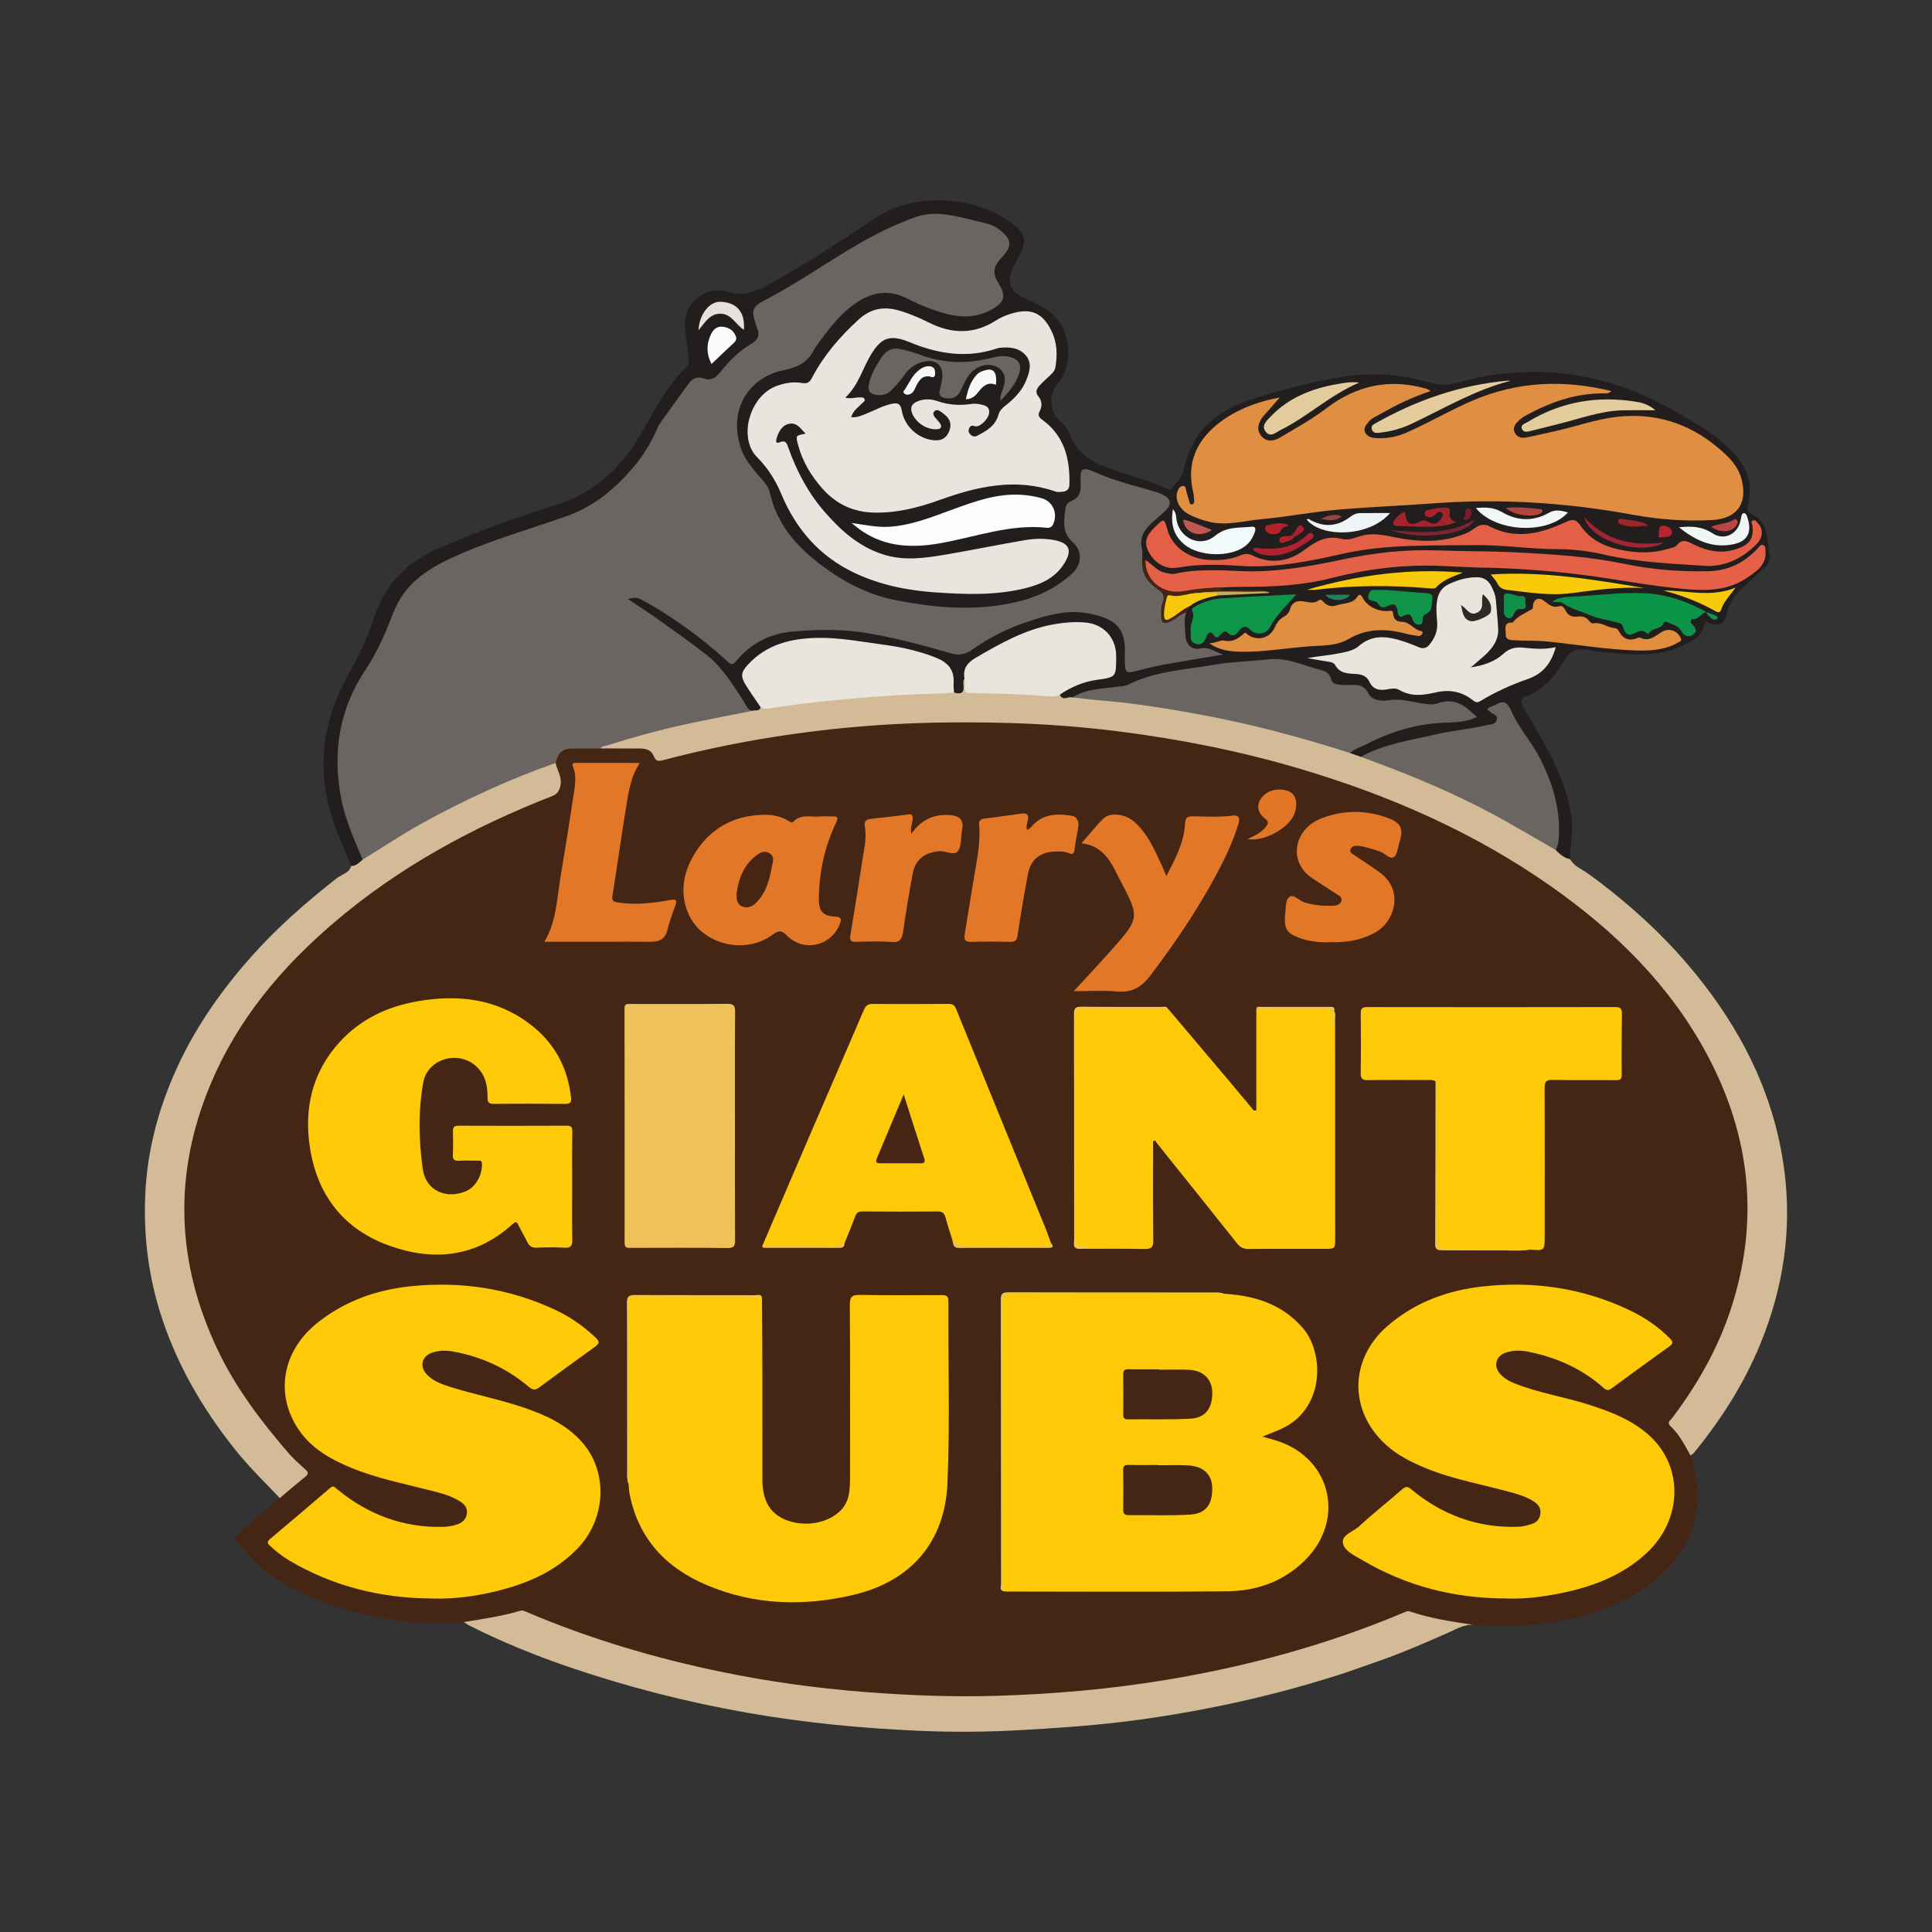 <?xml version="1.0" encoding="utf-8"?>
<!-- Generator: Adobe Illustrator 17.0.0, SVG Export Plug-In . SVG Version: 6.00 Build 0)  -->
<!DOCTYPE svg PUBLIC "-//W3C//DTD SVG 1.1//EN" "http://www.w3.org/Graphics/SVG/1.1/DTD/svg11.dtd">
<svg version="1.1" id="Layer_1" xmlns="http://www.w3.org/2000/svg" xmlns:xlink="http://www.w3.org/1999/xlink" x="0px" y="0px"
	 width="200px" height="200px" viewBox="0 0 200 200" enable-background="new 0 0 200 200" xml:space="preserve">

<rect x="0" y="0" width="200" height="200" fill="#333333" stroke="none"/>

<g>
	<path fill="#452514" d="M175.008,150.673c0.724,2.159,0.988,4.36,0.449,6.595c-0.817,3.387-3,5.745-5.873,7.53
		c-3.506,2.179-7.398,3.104-11.465,3.431c-1.854,0.149-3.707,0.09-5.56-0.024c-2.216,0.095-4.321-0.488-6.428-1.058
		c-0.368-0.099-0.697,0.003-1.032,0.141c-7.456,3.089-15.178,5.26-23.12,6.651c-3.875,0.679-7.777,1.159-11.705,1.457
		c-4.143,0.315-8.286,0.54-12.437,0.441c-3.245-0.078-6.486-0.292-9.723-0.576c-4.363-0.383-8.686-1.003-12.974-1.864
		c-6.31-1.267-12.486-3.005-18.465-5.408c-0.634-0.255-1.281-0.477-1.902-0.764c-0.582-0.269-1.169-0.214-1.761-0.033
		c-1.075,0.329-2.183,0.501-3.286,0.699c-0.572,0.103-1.141,0.093-1.713,0.025c-2.316,0.037-4.63,0.165-6.94-0.169
		c-4.495-0.649-8.756-1.943-12.62-4.4c-1.594-1.014-2.77-2.442-3.99-3.838c-0.391-0.448,0.03-0.562,0.236-0.742
		c1.415-1.237,2.843-2.46,4.267-3.687c0.453-0.892,1.355-1.329,2.037-1.987c0.63-0.608,0.673-0.673,0.048-1.276
		c-3.8-3.661-6.788-7.91-9.03-12.671c-1.593-3.385-2.584-6.956-2.947-10.696c-0.787-8.112,1.321-15.47,5.71-22.253
		c3.815-5.895,8.822-10.603,14.519-14.623c3.378-2.384,6.945-4.456,10.66-6.265c2.186-1.065,4.41-2.05,6.676-2.938
		c1.131-0.443,1.446-1.157,1.027-2.311c-0.148-0.409-0.376-0.794-0.327-1.256c0.362-1.146,0.846-1.533,1.997-1.557
		c0.901-0.019,1.802-0.009,2.703-0.006c1.284,0.045,2.57,0.018,3.855,0.008c0.787-0.006,1.472,0.167,1.93,0.853
		c0.345,0.517,0.794,0.353,1.247,0.239c3.661-0.926,7.351-1.712,11.083-2.286c3.269-0.503,6.552-0.857,9.851-1.128
		c3.658-0.301,7.316-0.262,10.976-0.302c9.783-0.106,19.404,1.142,28.895,3.446c8.196,1.99,16.062,4.89,23.472,8.936
		c5.125,2.798,9.906,6.098,14.188,10.111c4.112,3.853,7.559,8.185,10.066,13.24c1.816,3.662,2.973,7.532,3.358,11.599
		c0.714,7.525-1.071,14.479-4.956,20.927c-0.777,1.289-1.583,2.559-2.508,3.746c-0.382,0.491-0.39,0.859,0.036,1.359
		C174.198,148.775,174.876,149.582,175.008,150.673z"/>
	<path fill="#231E1E" d="M36.364,89.637c-0.907-2.217-1.946-4.38-2.461-6.747c-0.995-4.571-0.162-8.858,2.065-12.879
		c1.101-1.988,2.105-3.994,2.795-6.159c1.132-3.55,3.565-5.811,6.962-7.237c3.9-1.637,7.858-3.116,11.89-4.366
		c4.145-1.286,6.895-4.091,8.944-7.693c1.313-2.308,2.512-4.666,4.476-6.516c0.319-0.301,0.297-0.676,0.245-1.067
		c-0.13-0.974-0.265-1.949-0.367-2.926c-0.287-2.765,2.311-4.569,4.439-3.834c1.47,0.508,2.849-0.004,4.151-0.721
		c3.831-2.108,7.496-4.491,11.119-6.927c4.078-2.743,10.712-2.376,14.57,0.892c0.821,0.695,1.039,1.362,0.62,2.381
		c-0.279,0.678-0.674,1.308-0.977,1.977c-0.66,1.459-0.245,2.456,1.237,3.06c0.835,0.34,1.644,0.732,2.39,1.245
		c2.376,1.634,2.861,5.516,0.959,7.692c-0.929,1.063-0.728,3.093,0.406,3.882c0.451,0.314,0.731,0.741,0.912,1.228
		c0.68,1.832,2.032,2.822,3.842,3.472c2.103,0.755,4.276,1.315,6.317,2.242c0.123,0.056,0.224,0.152,0.345-0.009
		c0.47-0.625,1.132-1.119,1.293-1.951c0.818-4.223,3.739-6.379,7.572-7.52c3.185-0.948,6.395-1.836,9.707-2.262
		c2.837-0.365,5.615-0.041,8.341,0.749c0.877,0.254,1.691,0.244,2.562-0.001c8.332-2.338,16.155-1.048,23.501,3.401
		c1.724,1.044,3.491,2.041,4.928,3.504c1.601,1.629,2.416,3.49,1.783,5.794c-0.115,0.42,0.005,0.694,0.376,0.868
		c1.836,0.86,1.565,2.694,1.892,4.217c0.133,0.619-0.335,1.186-0.813,1.626c-0.703,0.647-1.419,1.281-2.12,1.932
		c-0.733,0.681-1.275,1.448-1.48,2.481c-0.247,1.246-0.988,1.501-2.216,0.871c-0.074,0.206-0.153,0.407-0.219,0.613
		c-0.272,0.85-0.873,1.2-1.675,1.64c-3.107,1.704-6.319,1.102-9.542,0.825c-0.108-0.009-0.217-0.032-0.323-0.057
		c-1.295-0.313-2.221-0.238-3.024,1.215c-0.834,1.509-2.09,2.878-3.858,3.527c-0.513,0.188-0.557,0.551-0.309,0.984
		c0.555,0.971,1.112,1.94,1.677,2.905c1.522,2.601,2.839,5.283,3.343,8.296c0.261,1.562-0.101,3.105-0.106,4.658
		c-0.696,0.114-1.189-0.197-1.549-0.975c0.51-3.02-0.15-5.849-1.381-8.591c-0.473-1.053-1.134-1.99-1.751-2.954
		c-0.589-0.92-1.225-1.809-1.656-2.82c-0.233-0.545-0.617-0.738-1.184-0.508c-0.445,0.18-0.741,0.321-0.181,0.802
		c0.526,0.451,0.364,1.003-0.326,1.233c-0.645,0.215-1.317,0.349-1.996,0.439c-3.115,0.414-6.164,1.149-9.203,1.928
		c-0.85,0.218-1.556,0.795-2.416,0.996c-0.466-0.025-0.929-0.058-1.19-0.536c0.047-0.347,0.315-0.524,0.586-0.63
		c1.601-0.629,3.078-1.538,4.743-2.031c1.854-0.549,3.772-0.586,5.665-0.829c0.511-0.066,1.03-0.092,1.522-0.285
		c-0.49-0.951-1.697-1.564-2.736-1.28c-1.042,0.285-2.048,0.22-3.079,0.004c-0.854-0.179-1.707-0.272-2.601-0.194
		c-0.967,0.085-1.921-0.115-2.522-1.039c-0.249-0.384-0.618-0.51-1.054-0.518c-0.465-0.008-0.93,0.015-1.394-0.03
		c-0.516-0.05-0.959-0.228-1.211-0.72c-0.241-0.47-0.65-0.718-1.129-0.889c-1.16-0.414-2.352-0.74-3.542-1.023
		c-0.997-0.237-2.064,0.014-3.094,0.09c-3.028,0.222-6.023,0.706-9.007,1.258c-1.215,0.225-2.412,0.485-3.523,1.052
		c-0.749,0.382-1.579,0.467-2.39,0.528c-1.379,0.103-2.704,0.36-3.949,0.978c-0.49,0.027-1.042,0.278-1.353-0.362
		c0.062-0.411,0.414-0.555,0.709-0.736c1.186-0.73,2.479-1.124,3.868-1.218c0.852-0.058,0.96-0.174,1.039-1.029
		c0.101-1.095,0.173-2.162-0.575-3.122c-0.944-1.211-2.245-1.354-3.609-1.295c-3.914,0.169-7.216,1.949-10.427,3.983
		c-0.724,0.458-0.45,1.162-0.628,1.755c-0.064,0.21-0.062,0.426-0.079,0.642c-0.069,0.865-0.239,0.986-1.142,0.832
		c-0.36-0.279-0.289-0.69-0.29-1.059c-0.001-1.187-0.457-1.999-1.63-2.456c-1.306-0.509-2.618-0.966-4.006-1.157
		c-2.731-0.376-5.444-0.97-8.213-0.935c-2.01,0.026-3.974,0.38-5.694,1.553c-0.432,0.295-0.818,0.638-1.181,1.011
		c-0.753,0.772-0.819,1.252-0.271,2.185c0.277,0.471,0.593,0.918,0.913,1.362c0.191,0.266,0.399,0.526,0.386,0.883
		c-0.127,0.455-0.482,0.512-0.875,0.506c-0.503-0.046-0.748-0.418-0.97-0.798c-1.628-2.78-3.718-5.112-6.441-6.88
		c-1.603-1.041-3.083-2.268-4.731-3.249c-0.21-0.125-0.42-0.262-0.59-0.442c-0.309-0.326-0.182-0.542,0.205-0.638
		c0.418-0.104,0.814-0.002,1.186,0.201c2.843,1.551,5.482,3.394,7.911,5.536c0.123,0.108,0.233,0.231,0.356,0.34
		c0.808,0.718,0.942,0.74,1.669-0.038c1.649-1.763,3.723-2.426,6.072-2.67c4.699-0.489,9.192,0.451,13.66,1.698
		c0.658,0.184,1.341,0.28,1.982,0.521c0.905,0.34,1.711,0.155,2.478-0.383c2.709-1.9,5.723-3.067,8.962-3.663
		c1.71-0.315,3.371-0.096,4.974,0.597c1.34,0.579,1.916,1.643,2.004,3.033c0.036,0.573,0.006,1.148,0.015,1.723
		c0.009,0.579,0.269,0.784,0.842,0.631c2.355-0.628,4.755-1.024,7.158-1.41c0.452-0.073,0.908-0.106,1.414-0.149
		c-0.687-0.296-1.333-0.398-2.027-0.368c-0.802,0.035-1.375-0.408-1.472-1.144c-0.123-0.93-0.413-1.882,0.057-2.807
		c0.061-0.314,0.269-0.541,0.457-0.781c0.816-0.751,1.831-0.985,2.887-1.112c1.555-0.245,3.128-0.15,4.691-0.231
		c0.025-0.001,0.052,0.013,0.078,0.02c-0.024-0.041-0.068-0.02-0.108-0.033c-1.18-0.019-2.35,0.109-3.523,0.059
		c-0.136-0.006-0.274,0.004-0.409-0.013c-0.212-0.027-0.496-0.013-0.546-0.259c-0.061-0.302,0.257-0.278,0.441-0.354
		c0.1-0.042,0.205-0.074,0.311-0.099c0.486-0.104,0.981-0.096,1.471-0.074c3.494,0.154,6.925-0.232,10.313-1.103
		c4.664-1.199,9.407-1.172,14.175-0.915c2.235,0.12,4.473,0.189,6.707,0.36c2.454,0.187,4.894,0.485,7.323,0.866
		c3.158,0.495,6.31,1.073,9.514,1.094c1.96,0.013,3.781-0.563,5.246-1.969c0.526-0.505,0.935-1.061,0.717-1.94
		c-0.46,0.168-0.72,0.532-1.038,0.797c-1.311,1.091-2.796,1.623-4.513,1.673c-3.774,0.11-7.466-0.473-11.145-1.194
		c-2.02-0.396-4.069-0.489-6.112-0.599c-4.064-0.219-8.13-0.388-12.203-0.37c-2.364,0.01-4.689,0.254-7.003,0.699
		c-2.576,0.496-5.144,1.04-7.754,1.341c-0.572,0.066-1.142,0.093-1.716,0.113c-3.109,0.108-6.226-0.229-9.332,0.256
		c-1.154,0.18-2.088-0.507-2.907-1.277c-0.151-0.093-0.351-0.09-0.477-0.236c-0.534-1.821-0.269-3.4,1.381-4.562
		c0.224-0.158,0.426-0.343,0.62-0.536c0.89-0.879,0.783-1.382-0.417-1.8c-0.852-0.297-1.715-0.581-2.604-0.729
		c-1.453-0.243-2.69-1.059-4.08-1.458c-0.99-0.284-1.064-0.255-1.006,0.757c0.06,1.043-0.134,1.899-1.168,2.383
		c-0.146,0.068-0.241,0.219-0.321,0.365c-0.388,0.711-0.163,2.572,0.385,3.183c1.45,1.619,1.273,3.141-0.508,4.416
		c-1.946,1.393-4.092,2.274-6.461,2.658c-3.417,0.553-6.806,0.369-10.191-0.244c-5.317-0.963-9.661-3.487-12.822-7.934
		c-0.512-0.721-0.965-1.487-1.149-2.343c-0.294-1.367-1.013-2.442-1.948-3.44c-1.276-1.361-1.867-3.056-1.824-4.879
		c0.073-3.108,2.29-5.088,4.723-5.833c0.156-0.048,0.323-0.102,0.482-0.093c1.326,0.075,2.07-0.681,2.687-1.742
		c0.632-1.087,1.441-2.056,2.241-3.029c0.705-0.858,1.554-1.525,2.46-2.148c1.904-1.308,3.787-1.192,5.795-0.171
		c1.877,0.955,3.841,1.717,6.038,1.561c0.973-0.069,1.806-0.428,2.567-0.973c0.616-0.441,0.681-1.08,0.277-1.826
		c-0.845-1.558-0.81-1.956,0.294-3.296c0.848-1.029,0.761-1.669-0.335-2.445c-0.314-0.223-0.654-0.413-1.021-0.517
		c-1.998-0.567-3.991-1.163-6.109-1.025c-0.695,0.045-1.344,0.254-1.978,0.502c-2.761,1.081-5.338,2.517-7.823,4.12
		c-2.252,1.453-4.534,2.852-6.892,4.127c-1.328,0.718-1.425,0.995-0.989,2.422c0.372,1.218,0.229,1.653-0.835,2.339
		c-1.07,0.69-1.969,1.564-2.758,2.55c-0.575,0.718-1.233,1.154-2.194,0.917c-0.512-0.126-0.913,0.075-1.232,0.461
		c-0.435,0.526-0.798,1.111-1.215,1.643c-2.147,2.746-3.315,6.146-5.914,8.604c-1.541,1.457-3.216,2.616-5.182,3.365
		c-3.295,1.255-6.693,2.222-9.977,3.509c-1.398,0.548-2.777,1.142-4.084,1.894c-1.744,1.003-3.18,2.252-3.969,4.19
		c-1.206,2.965-2.777,5.753-4.273,8.578c-0.803,1.516-1.388,3.145-1.642,4.874c-0.213,1.456,0.122,2.883,0.128,4.326
		c0.01,2.355,0.999,4.456,1.786,6.608c0.186,0.509,0.491,0.984,0.492,1.553C37.36,89.504,37.035,89.902,36.364,89.637z"/>
	<path fill="#D3BB97" d="M77.897,73.577c0.294-0.094,0.708,0.095,0.85-0.359c2.174-0.405,4.372-0.631,6.564-0.907
		c2.275-0.287,4.565-0.414,6.849-0.578c1.901-0.136,3.813-0.203,5.722-0.232c0.305-0.005,0.595,0.071,0.874,0.191
		c0.671,0.201,1.084,0.088,0.986-0.75c-0.026-0.225-0.049-0.485,0.101-0.701c0.061,0.054,0.128,0.102,0.157,0.183
		c0.387,1.062,0.388,1.024,1.575,1.071c2.61,0.103,5.221,0.171,7.829,0.318c0.11,0.006,0.214,0.038,0.309,0.095
		c0.291,0.733,0.88,0.133,1.3,0.291c0.588-0.165,1.178-0.107,1.777-0.055c5.006,0.431,9.955,1.237,14.864,2.287
		c3.789,0.81,7.532,1.801,11.21,3.025c0.331,0.11,0.706,0.146,0.902,0.501c0.369,0.129,0.737,0.257,1.106,0.386
		c1.31,0.079,2.449,0.716,3.637,1.164c5.609,2.115,10.928,4.82,16.016,7.987c0.208,0.129,0.427,0.25,0.522,0.499
		c0.427,0.424,0.863,0.833,1.487,0.949c0.409,0.726,1.186,1.02,1.814,1.463c1.673,1.181,3.26,2.469,4.796,3.81
		c3.067,2.68,5.819,5.667,8.206,8.973c3.922,5.432,6.537,11.394,7.379,18.094c0.777,6.175-0.147,12.085-2.491,17.824
		c-1.686,4.128-4.058,7.822-6.857,11.263c-0.1,0.123-0.249,0.205-0.375,0.306c-0.61-1.06-1.141-2.176-2.059-3.022
		c-0.441-0.406-0.017-0.627,0.169-0.875c2.564-3.404,4.664-7.061,6.011-11.118c3.05-9.188,2.119-18.032-2.425-26.519
		c-3.84-7.17-9.487-12.7-16.064-17.334c-7.936-5.592-16.703-9.436-25.977-12.196c-6.132-1.826-12.385-3.075-18.724-3.881
		c-3.929-0.5-7.879-0.795-11.842-0.895c-5.057-0.128-10.111-0.052-15.152,0.38c-6.863,0.589-13.64,1.719-20.303,3.48
		c-0.518,0.137-0.758,0.099-0.97-0.443c-0.231-0.589-0.798-0.77-1.421-0.768c-1.367,0.005-2.734-0.006-4.101-0.01
		c0.069-0.511,0.536-0.494,0.863-0.598c2.759-0.874,5.556-1.617,8.381-2.242c1.704-0.377,3.41-0.753,5.135-1.031
		C76.995,73.526,77.443,73.637,77.897,73.577z"/>
	<path fill="#D3BB97" d="M48.013,167.917c1.961-0.328,3.933-0.601,5.846-1.172c0.289-0.087,0.531,0.073,0.78,0.179
		c6.478,2.744,13.191,4.735,20.072,6.153c4.841,0.997,9.733,1.677,14.665,2.065c4.526,0.356,9.056,0.543,13.595,0.413
		c6.011-0.172,11.988-0.691,17.925-1.683c8.401-1.404,16.561-3.629,24.417-6.938c0.195-0.082,0.38-0.204,0.623-0.122
		c2.152,0.728,4.386,1.068,6.623,1.395c-0.974-0.078-1.762,0.419-2.607,0.793c-2.439,1.08-4.887,2.143-7.412,3.016
		c-1.363,0.471-2.712,0.974-4.089,1.41c-3.56,1.126-7.156,2.094-10.806,2.881c-3.833,0.826-7.688,1.492-11.582,1.955
		c-3.492,0.415-6.994,0.648-10.505,0.843c-3.47,0.193-6.943,0.218-10.403,0.067c-5.956-0.259-11.885-0.83-17.772-1.863
		c-6.268-1.1-12.406-2.669-18.419-4.719c-3.558-1.213-7.043-2.631-10.405-4.328C48.367,168.165,48.194,168.032,48.013,167.917z"/>
	<path fill="#D3BB97" d="M36.364,89.637c0.528,0.029,0.821-0.369,1.178-0.649c0.059-0.272,0.286-0.382,0.49-0.518
		c4.181-2.803,8.583-5.191,13.201-7.2c1.802-0.784,3.626-1.506,5.454-2.221c0.259-0.101,0.533-0.331,0.833-0.069
		c0.159,0.779,0.685,1.462,0.497,2.342c-0.119,0.558-0.302,0.873-0.879,1.098c-8.199,3.2-15.852,7.357-22.575,13.098
		c-5.428,4.635-9.938,10.007-12.734,16.642c-3.939,9.347-3.614,18.608,0.785,27.743c1.867,3.877,4.444,7.259,7.231,10.496
		c0.533,0.619,1.153,1.167,1.763,1.714c0.326,0.292,0.349,0.475-0.005,0.761c-0.893,0.719-1.761,1.47-2.638,2.208
		c-1.558-1.641-3.186-3.218-4.602-4.991c-3.5-4.382-6.257-9.152-7.887-14.559c-1.211-4.017-1.647-8.105-1.418-12.266
		c0.228-4.142,1.266-8.108,2.901-11.913c1.966-4.574,4.758-8.607,8.054-12.322c2.673-3.012,5.684-5.639,8.842-8.114
		C35.375,90.509,36.145,90.395,36.364,89.637z"/>
	<path fill="#6A6562" d="M57.52,78.979c-4.794,1.689-9.395,3.802-13.843,6.259c-2.101,1.161-4.093,2.495-6.136,3.749
		c-0.851-2.038-1.774-4.067-2.203-6.237c-0.954-4.823-0.239-9.345,2.556-13.502c1.203-1.789,2.044-3.814,2.819-5.815
		c1.121-2.897,3.368-4.434,5.991-5.657c3.867-1.803,7.98-2.932,11.983-4.357c2.923-1.041,5.112-2.93,7.049-5.254
		c1.011-1.213,1.773-2.54,2.381-3.978c0.032-0.075,0.06-0.155,0.107-0.221c1.013-1.414,2.02-2.833,3.046-4.237
		c0.405-0.554,0.904-0.808,1.633-0.54c0.683,0.251,1.225-0.108,1.639-0.638c0.932-1.193,1.982-2.241,3.309-3.009
		c0.558-0.323,0.851-0.852,0.538-1.537c-0.045-0.099-0.069-0.207-0.103-0.31c-0.552-1.659-0.468-1.913,1.051-2.708
		c3.269-1.711,6.282-3.846,9.47-5.692c1.941-1.124,3.943-2.117,6.068-2.849c1.252-0.431,2.53-0.363,3.796-0.115
		c1.174,0.23,2.336,0.523,3.497,0.815c0.617,0.155,1.164,0.472,1.63,0.908c0.871,0.812,0.907,1.392,0.151,2.322
		c-0.12,0.148-0.261,0.28-0.386,0.425c-0.754,0.863-0.809,1.549-0.206,2.514c0.839,1.341,0.644,2-0.754,2.754
		c-2.169,1.17-4.287,0.642-6.399-0.153c-0.764-0.288-1.514-0.604-2.243-0.986c-1.836-0.963-3.595-0.757-5.31,0.408
		c-1.713,1.164-2.91,2.777-4.092,4.417c-0.111,0.155-0.23,0.308-0.313,0.478c-0.659,1.351-1.736,1.793-3.222,2.113
		c-3.615,0.779-5.622,4.162-4.341,8.007c0.465,1.398,1.471,2.409,2.378,3.491c0.29,0.346,0.531,0.697,0.626,1.128
		c0.697,3.162,2.644,5.472,5.125,7.371c2.337,1.788,4.908,3.185,7.82,3.766c4.336,0.864,8.7,1.22,13.052,0.093
		c2.007-0.52,3.822-1.462,5.349-2.879c0.976-0.905,1.019-2.312,0.025-3.178c-1.189-1.036-0.894-2.301-0.756-3.56
		c0.036-0.329,0.285-0.589,0.61-0.725c0.723-0.301,0.982-0.815,0.956-1.613c-0.06-1.866,0.04-2.008,1.751-1.255
		c2.012,0.886,4.133,1.342,6.206,1.987c0.207,0.065,0.404,0.168,0.601,0.262c0.788,0.38,0.894,0.968,0.252,1.596
		c-0.487,0.477-1.03,0.895-1.525,1.365c-0.747,0.709-1.213,1.512-0.942,2.616c0.101,0.413,0.019,0.871,0.021,1.308
		c0.117,0.086,0.186,0.204,0.2,0.344c0.102,1.03,0.676,1.779,1.475,2.355c0.637,0.46,0.881,0.977,0.625,1.757
		c-0.168,0.512-0.335,1.238,0.07,1.546c0.431,0.328,0.901-0.294,1.349-0.517c0.266-0.132,0.492-0.483,0.86-0.209
		c-0.29,0.768-0.134,1.545-0.098,2.331c0.043,0.956,0.622,1.607,1.561,1.397c0.933-0.209,1.576,0.406,2.368,0.631
		c-2.031,0.34-4.065,0.661-6.091,1.029c-1.016,0.185-2.022,0.435-3.022,0.693c-0.889,0.229-1.06,0.122-1.085-0.816
		c-0.009-0.355-0.011-0.711,0.001-1.066c0.101-2.766-1.189-3.542-3.536-4.057c-2.399-0.527-4.647,0.173-6.877,0.933
		c-1.947,0.664-3.746,1.611-5.43,2.801c-0.594,0.42-1.29,0.604-2.087,0.372c-2.796-0.811-5.61-1.556-8.482-2.069
		c-2.627-0.469-5.256-0.432-7.902-0.211c-2.447,0.204-4.434,1.229-5.98,3.125c-0.271,0.332-0.49,0.314-0.803,0.023
		c-1.821-1.693-3.786-3.204-5.854-4.584c-1.02-0.681-2.06-1.328-3.152-1.889c-0.376-0.193-0.768-0.218-1.334-0.027
		c1.038,0.693,1.986,1.291,2.896,1.941c1.775,1.268,3.568,2.516,5.28,3.865c1.63,1.284,2.678,3.072,3.807,4.779
		c0.244,0.369,0.345,0.891,0.904,0.976c-2.388,0.481-4.784,0.927-7.162,1.452c-2.651,0.585-5.271,1.303-7.859,2.125
		c-0.249,0.079-0.543,0.081-0.727,0.319c-0.95,0.004-1.899,0.005-2.849,0.012C58.245,77.492,57.766,77.897,57.52,78.979z"/>
	<path fill="#FEC907" d="M126.664,133.923c3.182,0.186,6.064,1.057,8.231,3.581c2.226,2.593,2.317,8.622-2.623,10.574
		c-0.478,0.189-0.954,0.383-1.59,0.638c0.564,0.16,0.987,0.27,1.404,0.399c5.697,1.759,7.252,8.17,3.025,12.384
		c-2.244,2.237-5.029,3.198-8.083,3.231c-7.599,0.083-15.199,0.029-22.798,0.027c-0.135,0-0.269-0.033-0.404-0.05
		c-0.09-0.347-0.095-0.701-0.095-1.057c0.002-9.615,0.001-19.231,0.003-28.846c0-1.073-0.086-0.948,0.982-0.949
		c7.02-0.003,14.041-0.002,21.061,0.002C126.07,133.858,126.375,133.794,126.664,133.923z"/>
	<path fill="#FEC907" d="M155.794,165.471c-5.263-0.022-10.201-1.271-14.752-3.958c-0.778-0.459-1.834-0.934-2.014-1.706
		c-0.214-0.914,1.052-1.234,1.665-1.8c1.443-1.334,2.99-2.554,4.472-3.846c0.363-0.316,0.556-0.298,0.938,0.019
		c3.209,2.668,6.897,4.018,11.092,3.868c0.456-0.016,0.918-0.141,1.356-0.281c0.497-0.159,0.837-0.504,0.909-1.056
		c0.073-0.557-0.186-0.951-0.626-1.243c-0.596-0.396-1.257-0.65-1.942-0.849c-3.089-0.896-6.289-1.399-9.283-2.628
		c-1.496-0.614-2.937-1.333-4.146-2.435c-3.867-3.524-3.774-8.898,0.208-12.325c2.833-2.438,6.196-3.663,9.843-4.061
		c5.261-0.573,10.352,0.164,15.162,2.454c1.561,0.743,2.989,1.699,4.208,2.951c0.34,0.349,0.306,0.534-0.076,0.808
		c-1.998,1.431-3.985,2.877-5.963,4.334c-0.321,0.236-0.527,0.243-0.838-0.036c-2.211-1.98-4.832-3.137-7.713-3.736
		c-0.836-0.174-1.687-0.196-2.506,0.114c-0.938,0.355-1.191,1.351-0.533,2.117c0.396,0.462,0.901,0.774,1.472,1.005
		c2.49,1.009,5.155,1.404,7.702,2.215c2.277,0.726,4.493,1.572,6.301,3.202c3.579,3.227,3.451,8.729-0.286,12.187
		c-2.531,2.342-5.632,3.495-8.945,4.158C159.619,165.318,157.723,165.559,155.794,165.471z"/>
	<path fill="#FEC907" d="M44.701,165.476c-5.263-0.03-10.214-1.245-14.77-3.941c-0.731-0.432-1.39-0.964-2.012-1.544
		c-0.255-0.238-0.277-0.411,0.011-0.654c2.089-1.759,4.173-3.524,6.244-5.304c0.353-0.304,0.498-0.06,0.735,0.135
		c3.176,2.611,6.797,3.985,10.936,3.893c0.547-0.012,1.084-0.105,1.6-0.301c0.504-0.192,0.813-0.557,0.885-1.085
		c0.074-0.552-0.217-0.924-0.664-1.218c-0.955-0.629-2.048-0.893-3.128-1.171c-2.748-0.707-5.544-1.249-8.181-2.338
		c-2.117-0.874-4.098-1.981-5.424-3.929c-2.545-3.74-1.69-8.271,2.038-11.176c2.799-2.181,6.016-3.32,9.492-3.685
		c5.209-0.546,10.24,0.204,15.011,2.433c1.469,0.686,2.797,1.597,3.991,2.696c0.685,0.631,0.67,0.741-0.06,1.27
		c-1.858,1.346-3.723,2.683-5.564,4.053c-0.428,0.318-0.686,0.306-1.105-0.049c-2.255-1.91-4.862-3.104-7.767-3.641
		c-0.733-0.135-1.476-0.144-2.192,0.092c-1.132,0.373-1.393,1.454-0.558,2.308c0.693,0.709,1.613,1.011,2.525,1.294
		c2.501,0.776,5.081,1.274,7.56,2.126c2.27,0.781,4.427,1.772,6.026,3.642c2.645,3.093,2.389,7.873-0.532,10.909
		c-2.365,2.459-5.367,3.7-8.597,4.471C49.074,165.269,46.907,165.554,44.701,165.476z"/>
	<path fill="#FEC907" d="M78.882,134.296c0.013,2.514,0.034,5.028,0.038,7.543c0.007,3.773,0.001,7.546,0.002,11.319
		c0,2.197,0.801,3.55,2.481,4.201c1.979,0.767,4.411,0.312,5.703-1.087c0.475-0.514,0.73-1.151,0.814-1.841
		c0.059-0.487,0.076-0.981,0.076-1.473c0.004-5.96,0.02-11.921-0.022-17.881c-0.006-0.857,0.244-1.042,1.053-1.027
		c2.788,0.049,5.577,0.023,8.366,0.016c0.444-0.001,0.789-0.004,0.785,0.622c-0.038,6.288,0.169,12.58-0.098,18.862
		c-0.256,6.025-3.723,10.117-9.691,11.539c-5.142,1.225-10.262,1.089-15.195-0.985c-4.236-1.781-7.104-4.802-8.016-9.441
		c-0.068-0.346-0.076-0.703-0.112-1.056c-0.117-0.262-0.062-0.54-0.062-0.81c-0.004-5.907-0.003-11.813-0.002-17.72
		c0-0.894,0.002-0.896,0.871-0.896c4.074-0.001,8.149-0.003,12.223,0.005C78.358,134.189,78.646,134.082,78.882,134.296z"/>
	<path fill="#FEC907" d="M138.118,104.665c0.172,0.249,0.092,0.531,0.092,0.797c0.006,7.571,0.006,15.142,0.007,22.713
		c0,1.102-0.002,1.106-1.142,1.107c-2.597,0.002-5.193-0.016-7.79,0.013c-0.551,0.006-0.902-0.171-1.24-0.597
		c-2.733-3.441-5.488-6.866-8.234-10.297c-0.084-0.105-0.151-0.224-0.226-0.336c-0.072,0.021-0.144,0.042-0.215,0.063
		c0,0.278,0,0.555,0,0.833c0.001,3.143-0.02,6.287,0.02,9.429c0.009,0.737-0.22,0.923-0.931,0.907
		c-2.104-0.046-4.209-0.016-6.313-0.022c-0.269-0.001-0.548,0.062-0.804-0.08c0.218-0.177,0.472-0.072,0.719-0.105
		c-0.539,0.077-0.796-0.06-0.795-0.693c0.021-7.793,0.015-15.586,0.009-23.379c0-0.43,0.018-0.719,0.595-0.714
		c2.926,0.027,5.852,0.006,8.777,0.014c0.086,0,0.158,0.037,0.234,0.066c2.063,2.438,4.127,4.875,6.187,7.316
		c0.914,1.083,1.819,2.174,2.729,3.261c0.086-0.009,0.171-0.019,0.257-0.028c0-3.496,0-6.991,0-10.487
		c0.223-0.242,0.514-0.123,0.77-0.125c2.017-0.011,4.035-0.006,6.052-0.006c1.172,0,1.172,0,1.123,1.193
		c0,0.109,0.185-0.027,0.081,0.008c-0.036,0.012-0.062-0.008-0.055-0.058C138.061,105.195,137.95,104.913,138.118,104.665z"/>
	<path fill="#FEC907" d="M59.232,122.817c0,1.831-0.021,3.663,0.012,5.494c0.011,0.61-0.117,0.893-0.805,0.851
		c-0.953-0.059-1.914-0.041-2.869-0.001c-0.516,0.021-0.798-0.175-1.009-0.628c-0.276-0.593-0.635-1.148-0.91-1.741
		c-0.184-0.397-0.328-0.31-0.584-0.076c-3.776,3.441-8.172,3.878-12.756,2.24c-4.666-1.668-7.43-5.149-8.213-10.063
		c-0.656-4.118,0.202-7.889,3.074-11.035c2.162-2.367,4.933-3.667,8.054-4.208c4.161-0.721,8.125-0.29,11.609,2.344
		c2.526,1.909,3.936,4.472,4.279,7.625c0.055,0.506-0.097,0.663-0.611,0.659c-2.46-0.023-4.92-0.03-7.38,0.001
		c-0.584,0.007-0.658-0.233-0.655-0.723c0.008-1.24-0.267-2.409-1.258-3.251c-1.88-1.597-4.965-0.663-5.397,1.76
		c-0.528,2.963-0.464,5.995-0.046,8.968c0.308,2.188,2.369,3.139,4.432,2.298c1.023-0.417,1.742-1.688,1.693-2.867
		c-0.016-0.378-0.225-0.304-0.42-0.307c-0.656-0.01-1.313-0.027-1.968,0.003c-0.448,0.02-0.644-0.105-0.624-0.59
		c0.034-0.819,0.028-1.64,0.008-2.46c-0.01-0.412,0.113-0.578,0.555-0.577c3.745,0.014,7.49,0.016,11.235-0.001
		c0.492-0.002,0.573,0.178,0.566,0.627C59.217,119.044,59.232,120.931,59.232,122.817z"/>
	<path fill="#FEC907" d="M78.904,128.997c1.57-3.66,3.137-7.322,4.712-10.979c1.923-4.463,3.858-8.921,5.774-13.387
		c0.187-0.436,0.365-0.714,0.924-0.708c2.624,0.028,5.249,0.015,7.874-0.001c0.408-0.002,0.621,0.112,0.787,0.521
		c3.091,7.613,6.202,15.217,9.305,22.825c0.18,0.442,0.327,0.898,0.489,1.348c0.113,0.387-0.091,0.477-0.426,0.476
		c-2.919-0.003-5.838-0.008-8.757,0.004c-0.543,0.002-0.737-0.39-1-0.728c-0.239-0.779-0.496-1.553-0.709-2.339
		c-0.115-0.424-0.291-0.621-0.78-0.616c-2.612,0.025-5.225,0.018-7.837-0.002c-0.438-0.003-0.613,0.184-0.752,0.562
		c-0.337,0.914-0.716,1.812-1.079,2.717c-0.205,0.221-0.402,0.41-0.756,0.408c-2.516-0.017-5.032-0.001-7.548-0.011
		C79.035,129.087,78.974,129.037,78.904,128.997z"/>
	<path fill="#FEC907" d="M148.606,111.962c-0.259-0.213-0.568-0.156-0.865-0.156c-2.05-0.001-4.101-0.02-6.151,0.012
		c-0.587,0.009-0.738-0.188-0.73-0.75c0.03-2.05,0.025-4.101,0.004-6.151c-0.005-0.481,0.113-0.666,0.635-0.665
		c8.585,0.014,17.169,0.014,25.754-0.002c0.533-0.001,0.652,0.219,0.648,0.678c-0.019,2.105-0.042,4.21-0.021,6.314
		c0.005,0.5-0.176,0.58-0.612,0.576c-2.187-0.018-4.375,0.019-6.561-0.027c-0.673-0.014-0.81,0.212-0.808,0.833
		c0.02,5.112,0.009,10.225,0.006,15.337c-0.001,1.517-0.004,1.517-1.564,1.394c-1.031,0.143-2.067,0.046-3.101,0.058
		c-1.719,0.019-3.438,0.01-5.157,0.004c-1.167-0.004-1.388-0.225-1.388-1.349c0-5.075,0.002-10.151-0.004-15.226
		C148.689,112.549,148.772,112.242,148.606,111.962z"/>
	<path fill="#EEC259" d="M76.083,116.625c0.001,3.91-0.009,7.82,0.012,11.73c0.003,0.593-0.083,0.851-0.784,0.842
		c-3.335-0.043-6.671-0.022-10.007-0.018c-0.379,0-0.646,0.033-0.645-0.537c0.015-7.846-0.002-15.693-0.009-23.539
		c-0.001-1.334-0.113-1.172,1.194-1.174c3.144-0.007,6.289,0.021,9.433-0.013c0.651-0.007,0.825,0.172,0.821,0.816
		C76.068,108.695,76.082,112.66,76.083,116.625z"/>
	<path fill="#E27827" d="M78.999,84.351c0.96-0.05,1.85,0.156,2.669,0.652c0.141,0.085,0.311,0.223,0.442,0.077
		c0.771-0.851,1.787-0.48,2.708-0.558c0.461-0.039,0.929,0.008,1.393-0.008c0.555-0.019,0.568,0.17,0.349,0.63
		c-1.202,2.524-1.788,5.197-1.792,7.991c-0.002,1.204,0.451,1.697,1.661,1.749c0.674,0.029,0.704,0.264,0.491,0.804
		c-0.898,2.272-3.737,2.907-5.472,1.155c-0.538-0.543-0.855-0.545-1.453-0.095c-2.834,2.13-7.328,1.051-8.722-2.135
		c-0.931-2.129-0.567-4.262,0.609-6.197C73.488,85.776,75.896,84.42,78.999,84.351z"/>
	<path fill="#E27827" d="M111.146,102.612c1.62-1.756,3.192-3.425,4.693-5.158c1.921-2.217,1.968-2.747,0.613-5.385
		c-0.274-0.534-0.561-1.061-0.829-1.598c-0.759-1.52-1.602-2.946-3.675-3.167c0.82-0.936,1.491-1.799,2.264-2.557
		c0.711-0.697,2.267-0.485,3.168,0.294c1.48,1.28,2.184,3.038,2.977,4.744c0.113,0.243,0.207,0.496,0.379,0.909
		c0.946-1.813,1.834-3.481,1.938-5.417c0.033-0.62,0.214-0.78,0.813-0.773c1.364,0.016,2.732,0.109,4.094-0.071
		c0.682-0.09,0.798,0.252,0.629,0.817c-0.408,1.363-0.96,2.668-1.597,3.938c-2.098,4.186-4.689,8.057-7.511,11.782
		c-0.857,1.131-1.857,1.813-3.4,1.673C114.196,102.505,112.666,102.612,111.146,102.612z"/>
	<path fill="#E27827" d="M66.231,78.979c-0.971,1.492-1.163,3.046-1.414,4.566c-0.503,3.035-0.917,6.085-1.407,9.123
		c-0.089,0.548,0.014,0.674,0.567,0.758c1.841,0.281,3.648,0.063,5.446-0.268c0.656-0.121,0.645,0.109,0.485,0.581
		c-0.28,0.827-0.604,1.644-0.808,2.49c-0.229,0.951-0.817,1.273-1.722,1.264c-1.557-0.016-3.115-0.005-4.672-0.005
		c-2.102,0-4.204,0-6.347,0c1.228-2.061,1.278-4.378,1.652-6.611c0.495-2.955,0.966-5.913,1.41-8.876
		c0.128-0.856,0.257-1.741-0.086-2.585c-0.139-0.342-0.052-0.44,0.289-0.44C61.777,78.981,63.93,78.979,66.231,78.979z"/>
	<path fill="#E27827" d="M137.724,97.536c-1.116,0.048-2.277-0.068-3.39-0.508c-1.058-0.419-1.353-0.857-1.323-1.981
		c0.002-0.082-0.001-0.165,0.012-0.246c0.105-0.645,0-1.5,0.375-1.881c0.476-0.483,1.064,0.321,1.629,0.491
		c1.014,0.307,2.028,0.4,3.072,0.339c0.356-0.021,0.667-0.14,0.766-0.499c0.101-0.37-0.224-0.518-0.472-0.68
		c-0.845-0.552-1.697-1.092-2.538-1.65c-2.558-1.696-1.929-5.085,0.918-6.197c2.296-0.897,4.647-0.893,6.96-0.025
		c1.317,0.494,1.578,1.133,1.141,2.474c-0.177,0.542-0.217,1.319-0.593,1.555c-0.422,0.265-0.947-0.429-1.478-0.598
		c-0.702-0.223-1.398-0.467-2.132-0.564c-0.341-0.045-0.694-0.018-0.849,0.331c-0.177,0.396,0.225,0.519,0.447,0.67
		c0.857,0.583,1.728,1.143,2.57,1.752c2.52,1.824,1.601,5.145-0.613,6.293C140.818,97.341,139.343,97.582,137.724,97.536z"/>
	<path fill="#E27827" d="M106.322,85.902c0.342-0.104,0.509-0.411,0.738-0.626c1.122-1.055,2.475-1.055,3.85-0.836
		c0.553,0.088,0.801,0.554,0.716,1.12c-0.122,0.808-0.303,1.607-0.401,2.417c-0.053,0.436-0.223,0.501-0.577,0.347
		c-0.467-0.203-0.962-0.185-1.452-0.17c-1.497,0.044-2.493,0.814-2.777,2.289c-0.411,2.139-0.761,4.291-1.088,6.445
		c-0.077,0.506-0.275,0.618-0.736,0.61c-1.339-0.023-2.681-0.043-4.019,0.008c-0.671,0.026-0.803-0.244-0.707-0.819
		c0.291-1.747,0.575-3.496,0.852-5.245c0.32-2.017,0.818-4.017,0.635-6.083c-0.041-0.467,0.224-0.571,0.566-0.619
		c1.268-0.177,2.54-0.327,3.807-0.516c0.609-0.09,0.794,0.135,0.671,0.713C106.333,85.245,106.198,85.556,106.322,85.902z"/>
	<path fill="#E27827" d="M94.346,86.31c1.019-1.466,2.342-2.056,3.999-1.934c1.06,0.078,1.439,0.547,1.248,1.594
		c-0.005,0.027-0.013,0.053-0.018,0.08c-0.117,0.697-0.029,1.546-0.405,2.049c-0.406,0.543-1.235-0.036-1.895,0.014
		c-1.534,0.117-2.523,0.851-2.801,2.362c-0.364,1.98-0.695,3.966-0.985,5.958c-0.109,0.753-0.304,1.153-1.197,1.082
		c-1.221-0.097-2.456-0.042-3.684-0.017c-0.508,0.01-0.667-0.135-0.579-0.663c0.435-2.603,0.842-5.21,1.248-7.818
		c0.179-1.151,0.467-2.3,0.252-3.474c-0.103-0.564,0.191-0.723,0.649-0.777c1.271-0.149,2.545-0.273,3.812-0.454
		c0.463-0.066,0.508,0.125,0.485,0.485C94.446,85.257,94.21,85.692,94.346,86.31z"/>
	<path fill="#E17726" d="M129.149,86.848c0.816-0.361,1.439-0.688,1.897-1.254c0.266-0.329,0.303-0.556-0.091-0.862
		c-0.937-0.726-0.93-1.688-0.041-2.481c0.711-0.635,2.114-0.703,2.819-0.137c0.537,0.431,0.609,1.464,0.165,2.352
		C133.203,85.856,130.708,87.187,129.149,86.848z"/>
	<path fill="#EBC646" d="M126.664,133.923c-7.05,0.005-14.101,0.009-21.151,0.014c-1.701,0.001-1.702,0.002-1.702,1.662
		c-0.001,9.291,0.005,18.583-0.017,27.874c-0.001,0.413,0.214,0.821,0.031,1.234c-0.372-0.147-0.2-0.47-0.2-0.708
		c-0.01-9.813-0.004-19.627-0.023-29.44c-0.001-0.612,0.162-0.786,0.778-0.784c7.107,0.02,14.214,0.012,21.321,0.015
		C126.025,133.791,126.357,133.775,126.664,133.923z"/>
	<path fill="#F0C45A" d="M120.88,104.386c-2.921,0.006-5.841,0.033-8.762,0.003c-0.638-0.006-0.77,0.207-0.769,0.795
		c0.016,7.697,0.015,15.395,0,23.092c-0.001,0.551,0.127,0.827,0.724,0.744c0.237-0.033,0.483-0.005,0.728,0.175
		c-0.487,0-0.974,0-1.461,0c-0.269-0.243-0.144-0.565-0.144-0.846c-0.009-7.784,0-15.568-0.02-23.353
		c-0.002-0.596,0.128-0.791,0.758-0.783c2.758,0.036,5.517,0.013,8.276,0.023C120.435,104.238,120.708,104.114,120.88,104.386z"/>
	<path fill="#EEC453" d="M78.882,134.296c-4.402-0.012-8.804-0.017-13.206-0.044c-0.652-0.004-0.587,0.402-0.587,0.818
		c-0.002,5.825-0.006,11.65-0.011,17.474c0,0.355-0.008,0.711-0.012,1.066c-0.215-0.551-0.145-1.132-0.146-1.698
		c-0.011-5.683,0.006-11.367-0.023-17.05c-0.003-0.672,0.211-0.806,0.827-0.803c4.153,0.023,8.307,0.009,12.46,0.019
		C78.423,134.078,78.748,133.919,78.882,134.296z"/>
	<path fill="#F1C547" d="M148.606,111.962c0.287,0.235,0.161,0.558,0.161,0.842c0.007,5.051,0.004,10.102,0.004,15.154
		c0,1.065,0.293,1.37,1.378,1.376c2.73,0.014,5.46,0.016,8.191,0.023c-1.081,0.189-2.172,0.07-3.258,0.08
		c-1.936,0.018-3.872-0.006-5.808-0.01c-0.415-0.001-0.708-0.041-0.705-0.611C148.597,123.197,148.597,117.58,148.606,111.962z"/>
	<path fill="#EBBF51" d="M98.587,128.369c0.669,0.679,1.512,0.663,2.384,0.652c2.342-0.031,4.684-0.014,7.026-0.018
		c0.318-0.001,0.682,0.077,0.772-0.386c0.229,0.307,0.404,0.569-0.222,0.567c-3.102-0.009-6.203-0.012-9.305,0.004
		C98.625,129.19,98.679,128.741,98.587,128.369z"/>
	<path fill="#EAC351" d="M138.118,104.665c0,0.511,0,1.022,0,1.533c-0.041,0.001-0.082,0.002-0.123,0.004
		c-0.015-0.099-0.042-0.197-0.045-0.297c-0.047-1.498-0.046-1.509-1.517-1.505c-2.127,0.006-4.254,0.03-6.381,0.047
		c0.067-0.33,0.339-0.213,0.526-0.213c2.334-0.009,4.668-0.008,7.002-0.003C137.862,104.231,138.24,104.148,138.118,104.665z"/>
	<path fill="#EBBF55" d="M78.904,128.997c2.494,0.005,4.989-0.009,7.483,0.031c0.423,0.007,0.687-0.26,1.044-0.338
		c-0.009,0.316-0.125,0.494-0.488,0.493c-2.609-0.01-5.218-0.006-7.827-0.007C78.997,129.177,78.91,129.133,78.904,128.997z"/>
	<path fill="#E08E41" d="M148.106,40.484c-1.895,0.618-3.529,1.418-5.111,2.323c-0.447,0.256-0.958,0.43-1.295,0.844
		c-0.253,0.311-0.59,0.65-0.391,1.089c0.18,0.397,0.583,0.565,1.012,0.602c1.168,0.099,2.285-0.114,3.353-0.589
		c2.269-1.01,4.416-2.268,6.7-3.254c4.669-2.016,9.441-2.235,14.431-1.015c-0.3,0.303-0.603,0.236-0.864,0.236
		c-2.894,0.003-5.52,0.931-8.014,2.311c-0.237,0.131-0.473,0.284-0.663,0.474c-0.345,0.346-0.731,0.707-0.454,1.275
		c0.267,0.546,0.772,0.588,1.27,0.49c1.069-0.21,2.13-0.465,3.193-0.705c2.019-0.457,3.976-1.167,6.05-1.408
		c3.965-0.46,7.446,0.618,10.498,3.169c1.081,0.904,2.087,1.85,2.463,3.28c0.662,2.513-0.461,4.088-3.039,4.229
		c-2.768,0.151-5.515-0.053-8.239-0.553c-6.83-1.253-13.714-1.691-20.636-1.174c-3.213,0.24-6.433,0.362-9.641,0.63
		c-2.742,0.229-5.459,0.764-8.2,1.013c-1.753,0.159-3.5,0.695-5.286,0.279c-0.774-0.18-1.525-0.433-2.224-0.815
		c-0.887-0.485-1.384-1.452-1.166-2.237c0.092-0.332,0.29-0.672,0.621-0.676c0.306-0.004,0.286,0.399,0.359,0.65
		c0.098,0.34,0.192,0.682,0.295,1.02c0.039,0.13,0.095,0.277,0.269,0.242c0.147-0.03,0.237-0.167,0.228-0.302
		c-0.022-0.352-0.044-0.709-0.123-1.051c-0.817-3.514,0.907-5.907,3.335-7.54c1.775-1.194,3.767-1.827,5.642-2.172
		c-0.408,0.467-0.928,1.061-1.447,1.655c-0.126,0.144-0.268,0.277-0.376,0.433c-0.518,0.749-0.53,1.426-0.04,1.948
		c0.588,0.627,1.3,0.457,1.879,0.115c1.644-0.972,3.32-1.899,4.848-3.061c3.119-2.372,6.562-3.091,10.352-1.986
		C147.768,40.271,147.831,40.325,148.106,40.484z"/>
	<path fill="#E9E5DE" d="M83.397,44.89c-0.509-0.484-0.871-1.168-1.66-1.026c-0.787,0.141-1.122,0.805-1.342,1.508
		c-0.079,0.251-0.098,0.6,0.292,0.426c0.705-0.314,0.792,0.19,0.944,0.616c0.865,2.412,2.053,4.646,3.742,6.583
		c1.666,1.912,3.52,3.575,6.008,4.384c2.221,0.722,4.435,0.388,6.644,0.008c2.686-0.463,5.357-1.01,8.043-1.47
		c1.049-0.18,2.131-0.209,3.18,0.016c1.455,0.313,1.731,1.03,0.988,2.287c-0.938,1.585-2.448,2.267-4.136,2.68
		c-3.069,0.751-6.183,0.637-9.292,0.421c-2.874-0.2-5.677-0.762-8.307-1.997c-3.639-1.709-6.096-4.528-7.629-8.2
		c-0.595-1.424-1.395-2.689-2.499-3.799c-1.967-1.979-0.802-6.272,1.942-7.341c0.879-0.342,1.803-0.503,2.728-0.335
		c0.556,0.101,0.786-0.106,1.016-0.546c1.218-2.328,2.905-4.277,4.843-6.039c1.215-1.104,2.55-1.373,4.089-0.942
		c1.11,0.311,2.161,0.768,3.187,1.279c2.355,1.173,4.653,1.225,6.92-0.226c0.457-0.293,0.956-0.513,1.483-0.679
		c2.105-0.663,3.342-0.166,4.285,1.802c0.575,1.201,0.611,2.477,0.378,3.768c-0.056,0.311-0.269,0.527-0.49,0.736
		c-0.378,0.356-0.764,0.704-1.118,1.082c-0.314,0.336-0.514,0.706-0.14,1.153c0.395,0.472,0.398,1.011,0.126,1.533
		c-0.213,0.409-0.073,0.631,0.267,0.877c2.302,1.662,2.885,4.052,2.815,6.715c-0.012,0.467-0.261,0.702-0.701,0.742
		c-0.243,0.022-0.512,0.058-0.732-0.019c-4.121-1.436-8.062-0.549-11.981,0.863c-2.19,0.789-4.426,1.365-6.792,1.315
		c-2.183-0.046-3.965-0.893-5.389-2.513c-1.148-1.305-2.031-2.766-2.483-4.465C82.36,45.083,82.351,45.085,83.397,44.89z"/>
	<path fill="#6A6562" d="M139.769,77.956c-5.163-1.653-10.394-3.054-15.73-4.02c-3.212-0.582-6.434-1.119-9.693-1.391
		c-1.112-0.093-2.221-0.23-3.331-0.346c1.42-0.893,3.053-0.894,4.636-1.108c0.377-0.051,0.791-0.049,1.118-0.212
		c2.821-1.41,5.935-1.55,8.955-2.072c1.823-0.315,3.689-0.337,5.522-0.552c2.037-0.239,3.754,0.681,5.599,1.142
		c0.437,0.109,0.842,0.365,0.952,0.914c0.091,0.454,0.518,0.537,0.896,0.575c0.433,0.043,0.875,0.039,1.311,0.016
		c0.731-0.037,1.249,0.104,1.648,0.873c0.378,0.728,1.327,0.842,2.046,0.721c1.185-0.199,2.274,0.114,3.393,0.302
		c0.603,0.101,1.225,0.201,1.782-0.001c1.338-0.486,2.393-0.048,3.363,0.836c0.198,0.181,0.401,0.356,0.667,0.591
		c-1.065,0.506-2.174,0.554-3.219,0.585c-2.928,0.085-5.628,0.886-8.202,2.218C140.906,77.328,140.242,77.467,139.769,77.956z"/>
	<path fill="#E9E5DC" d="M135.319,68.122c1.101-0.187,2.216-0.274,3.314-0.492c0.723-0.144,1.487-0.276,2.049-0.766
		c1.249-1.089,2.639-1.041,4.086-0.626c0.706,0.203,1.402,0.459,2.076,0.751c0.53,0.23,0.885,0.079,1.204-0.341
		c0.496-0.652,0.793-1.36,0.727-2.201c-0.057-0.734-0.128-1.465-0.02-2.206c0.12-0.818,0.469-1.425,1.249-1.782
		c0.93-0.427,1.877-0.718,2.914-0.703c0.644,0.01,1.1,0.285,1.404,0.826c0.282,0.502,0.496,1.03,0.539,1.617
		c0.07,0.952,0.177,1.901,0.229,2.853c0.065,1.168-0.557,2.022-1.365,2.766c-0.419,0.386-0.861,0.746-1.47,1.272
		c1.403-0.225,2.497-0.605,3.383-1.419c0.595-0.546,1.235-0.706,2.023-0.627c1.108,0.111,2.225,0.222,3.386-0.054
		c-0.43,1.617-1.314,2.752-2.849,3.286c-1.732,0.602-3.394,1.347-4.959,2.3c-0.322,0.196-0.522,0.117-0.791-0.099
		c-1.146-0.924-2.459-1.124-3.863-0.79c-1.276,0.303-2.525,0.443-3.733-0.263c-0.397-0.232-0.842-0.136-1.28-0.057
		c-0.786,0.141-1.448,0.015-1.83-0.823c-0.249-0.547-0.772-0.737-1.353-0.771c-0.84-0.049-1.684-0.031-2.187-0.945
		c-0.159-0.288-0.606-0.321-0.964-0.374C136.597,68.357,135.958,68.234,135.319,68.122z"/>
	<path fill="#6A6561" d="M161.049,87.991c-1.603-0.924-3.201-1.855-4.808-2.771c-4.351-2.481-8.923-4.477-13.611-6.219
		c-0.585-0.218-1.169-0.439-1.754-0.659c2.473-1.372,5.24-1.732,7.938-2.353c1.673-0.385,3.385-0.518,5.053-0.915
		c0.419-0.1,0.957-0.06,1.081-0.569c0.126-0.52-0.467-0.59-0.74-0.861c-0.073-0.072-0.166-0.125-0.25-0.187
		c0.155-0.306,0.472-0.299,0.701-0.427c1.009-0.564,1.341-0.446,1.81,0.613c0.778,1.757,2.099,3.185,2.965,4.885
		c1.173,2.305,1.951,4.731,1.958,7.343C161.392,86.58,161.379,87.32,161.049,87.991z"/>
	<path fill="#E9E5DD" d="M98.757,71.692c-1.258,0.113-2.523,0.129-3.782,0.176c-3.011,0.113-6.007,0.364-9.004,0.658
		c-2.186,0.215-4.359,0.492-6.525,0.839c-0.255,0.041-0.485-0.009-0.699-0.148c-0.519-0.769-1.063-1.521-1.549-2.31
		c-0.561-0.911-0.484-1.329,0.232-2.106c1.943-2.109,4.47-2.718,7.192-2.769c2.302-0.043,4.561,0.402,6.833,0.706
		c1.844,0.247,3.634,0.635,5.379,1.322c1.277,0.503,1.975,1.246,1.882,2.65C98.695,71.035,98.742,71.365,98.757,71.692z"/>
	<path fill="#E46046" d="M118.588,57.979c0.71,0.433,1.207,1.192,2.115,1.332c0.297,0.046,0.596,0.152,0.886,0.087
		c2.27-0.511,4.572-0.372,6.859-0.277c3.583,0.149,7.071-0.47,10.538-1.206c3.248-0.689,6.506-1.059,9.827-0.937
		c2.702,0.099,5.411,0.069,8.111,0.205c3.755,0.189,7.503,0.411,11.209,1.185c2.856,0.597,5.773,0.831,8.708,0.763
		c2.066-0.048,3.733-0.868,5.109-2.359c0.167-0.181,0.325-0.45,0.584-0.351c0.254,0.097,0.217,0.413,0.233,0.656
		c0.092,1.413-0.949,2.077-1.904,2.729c-1.807,1.234-3.878,1.37-5.978,1.209c-3.727-0.285-7.391-1.04-11.093-1.511
		c-3.466-0.441-6.952-0.679-10.448-0.752c-1.392-0.029-2.782-0.111-4.173-0.17c-3.847-0.164-7.64,0.307-11.347,1.258
		c-3.031,0.777-6.086,0.922-9.175,0.907c-0.573-0.003-1.147,0.027-1.72,0.041c-1.396,0.347-2.849,0.312-4.247,0.612
		c-1.809,0.388-3.419-0.602-4.107-2.181C118.387,58.791,118.333,58.389,118.588,57.979z"/>
	<path fill="#E36047" d="M176.895,58.6c-3.761-0.241-7.358-0.379-10.888-1.2c-1.565-0.364-3.172-0.555-4.789-0.554
		c-2.87,0.003-5.717-0.457-8.591-0.416c-4.554,0.065-9.109-0.118-13.615,0.894c-3.507,0.788-7.053,1.51-10.692,1.252
		c-2.131-0.151-4.245-0.19-6.366,0.176c-1.243,0.214-2.235-0.33-2.909-1.395c-0.604-0.955-0.52-1.682,0.249-2.516
		c0.093-0.1,0.188-0.198,0.285-0.294c0.93-0.918,0.93-0.918,1.294,0.359c0.482,1.695,2.222,2.949,4.243,3.053
		c1.099,0.056,2.18,0.002,3.217-0.436c0.396-0.167,0.806-0.279,1.257-0.051c1.903,0.963,3.786,0.689,5.402-0.518
		c1.214-0.907,2.324-1.577,3.893-1.169c0.571,0.148,1.21-0.038,1.77-0.233c1.248-0.434,2.442-0.198,3.68,0.058
		c2.546,0.526,5.091,0.612,7.549-0.456c0.296-0.129,0.562-0.333,0.831-0.518c0.464-0.32,0.962-0.421,1.468-0.157
		c2.703,1.413,5.308,0.772,7.853-0.419c0.722-0.338,1.095-0.346,1.591,0.372c1.28,1.855,3.278,2.439,5.383,2.683
		c1.253,0.145,2.512,0.058,3.732-0.318c0.285-0.088,0.663-0.131,0.821-0.333c0.603-0.771,1.14-0.407,1.805-0.084
		c1.402,0.681,2.859,0.982,4.425,0.446c1.322-0.452,1.779-1.052,1.614-2.43c-0.021-0.172-0.207-0.394,0.032-0.51
		c0.251-0.122,0.394,0.129,0.537,0.277c0.573,0.595,0.544,1.45-0.108,2.13C180.468,57.751,178.763,58.556,176.895,58.6z"/>
	<path fill="#E9E5DD" d="M109.715,71.909c-0.512,0.275-1.069,0.181-1.599,0.138c-2.38-0.193-4.766-0.246-7.151-0.298
		c-1.142-0.025-1.135,0.115-1.08-1.104c0.006-0.134-0.026-0.269-0.041-0.404c-0.178-1.019,0.263-1.619,1.155-2.141
		c2.549-1.491,5.102-2.939,8.058-3.466c1.102-0.196,2.211-0.295,3.335-0.188c1.757,0.167,3.018,1.427,3.142,3.179
		c0.01,0.136,0.011,0.273,0.011,0.409c-0.005,2.055-0.004,2.068-2.002,2.344C112.137,70.574,110.878,71.116,109.715,71.909z"/>
	<path fill="#FDFDFD" d="M88.159,54.144c1.317,0.165,2.552,0.464,3.851,0.388c2.329-0.137,4.449-1.006,6.597-1.789
		c2.308-0.841,4.615-1.686,7.141-1.521c0.685,0.045,1.354,0.159,2.013,0.33c1.204,0.312,1.77,1.527,1.276,2.69
		c-0.125,0.295-0.365,0.427-0.651,0.396c-3.872-0.423-7.475,0.987-11.192,1.62c-2.782,0.474-5.501,0.375-7.952-1.278
		C88.866,54.726,88.52,54.424,88.159,54.144z"/>
	<path fill="#E08E3F" d="M125.183,66.582c0.553,0.03,1.194-0.334,1.473-0.274c0.979,0.21,1.551-0.22,2.172-0.774
		c0.104-0.093,0.229,0.077,0.337,0.159c0.953,0.713,2.275,0.398,2.777-0.709c0.225-0.497,0.495-0.895,0.978-1.153
		c0.298-0.16,0.53-0.415,0.616-0.74c0.222-0.835,0.841-0.95,1.531-0.817c0.497,0.096,0.958,0.207,1.411-0.107
		c0.297-0.206,0.434,0.052,0.605,0.218c0.394,0.384,0.833,0.436,1.357,0.259c0.726-0.246,1.6-0.098,2.1-0.917
		c0.144-0.235,0.349-0.195,0.52,0.147c0.462,0.923,1.715,1.523,2.785,1.359c0.373-0.057,0.348,0.159,0.375,0.359
		c0.075,0.563,0.389,0.767,0.949,0.782c0.792,0.021,1.224,0.859,2.002,0.966c0.086,0.012,0.132,0.173,0.06,0.279
		c-0.098,0.143-0.247,0.24-0.418,0.215c-0.431-0.064-0.865-0.127-1.286-0.237c-2.047-0.534-4.013-0.572-5.933,0.559
		c-1.178,0.694-2.572,0.656-3.909,0.745c-2.424,0.162-4.826,0.614-7.264,0.565C127.286,67.442,126.164,67.304,125.183,66.582z"/>
	<path fill="#E28D3E" d="M169.541,67.344c-3.116-0.089-6.19-0.604-9.283-0.928c-1.173-0.123-2.348-0.068-3.521-0.135
		c-0.453-0.026-0.895-0.031-0.872-0.688c0.018-0.519-0.244-1.169,0.673-1.149c0.026,0.001,0.065-0.002,0.078-0.019
		c0.51-0.658,1.265-0.959,1.959-1.348c0.105-0.059,0.103-0.158,0.11-0.275c0.046-0.784,0.57-1.058,1.181-0.576
		c0.487,0.384,0.917,0.746,1.606,0.522c0.24-0.078,0.452,0.168,0.562,0.402c0.255,0.544,0.677,0.748,1.263,0.679
		c0.484-0.057,0.917,0.025,1.229,0.467c0.085,0.121,0.29,0.261,0.408,0.237c0.824-0.166,1.464,0.432,2.216,0.496
		c0.341,0.029,0.387,0.242,0.502,0.437c0.409,0.693,0.992,0.891,1.744,0.634c0.127-0.044,0.296-0.147,0.382-0.102
		c0.947,0.494,1.574-0.188,2.277-0.593c0.724-0.418,1.541-0.144,1.917,0.616c0.184,0.371-0.112,0.404-0.309,0.521
		C172.683,67.124,171.329,67.387,169.541,67.344z"/>
	<path fill="#0C9549" d="M176.672,63.37c-0.581,0.054-0.818,0.799-1.5,0.723c-0.163-0.018-0.191,0.381-0.002,0.542
		c0.399,0.341,0.583,0.708,0.089,1.067c-0.484,0.352-0.994,0.072-1.189-0.328c-0.307-0.629-0.893-0.685-1.39-0.942
		c-0.158-0.082-0.401-0.101-0.448,0.037c-0.25,0.724-1.164,0.467-1.496,1.049c-0.034,0.059-0.179,0.127-0.188,0.117
		c-0.563-0.648-1.055-0.16-1.622,0.025c-0.488,0.16-0.784-0.256-0.899-0.732c-0.096-0.399-0.343-0.416-0.73-0.524
		c-0.897-0.249-1.829-0.337-2.717-0.735c-0.938-0.419-1.962-0.623-2.829-1.256c-0.238-0.173-0.709-0.026-1.076-0.122
		c0.59-0.425,1.273-0.491,1.911-0.517c2.587-0.104,5.162-0.499,7.758-0.355c2.267,0.126,4.356,0.852,6.325,1.955L176.672,63.37z"/>
	<path fill="#0D9549" d="M134.18,61.522c-0.976,1.158-2.028,2.099-2.692,3.374c-0.412,0.79-1.489,0.917-2.087,0.273
		c-0.475-0.511-0.85-0.234-1.152,0.143c-0.371,0.464-0.687,0.675-1.184,0.161c-0.282-0.291-0.479,0.017-0.676,0.195
		c-0.214,0.193-0.438,0.53-0.716,0.114c-0.385-0.577-0.654-0.237-0.782,0.129c-0.223,0.638-0.635,0.964-1.232,0.684
		c-0.589-0.276-0.333-0.886-0.395-1.41c-0.08-0.677,0.477-1.234,0.161-1.904c-0.147-0.312,0.205-0.456,0.438-0.585
		c0.827-0.456,1.734-0.693,2.657-0.756C129.05,61.769,131.584,61.66,134.18,61.522z"/>
	<path fill="#F9CA0A" d="M154.323,59.47c5.417-0.362,10.661,0.53,15.912,1.401c-2.523-0.142-5.016,0.193-7.499,0.524
		c-2.289,0.305-4.512-0.068-6.754-0.336c-0.424-0.051-0.756-0.222-0.965-0.649C154.858,60.08,154.58,59.809,154.323,59.47z"/>
	<path fill="#E4CC9C" d="M156.337,39.426c-3.658,0.946-6.857,2.859-10.198,4.44c-1.098,0.52-2.248,0.826-3.453,0.941
		c-0.28,0.027-0.544-0.003-0.664-0.337c-0.127-0.352,0.094-0.496,0.339-0.635c4.275-2.419,8.821-3.997,13.736-4.432
		C156.175,39.397,156.257,39.418,156.337,39.426z"/>
	<path fill="#E3CD9D" d="M171.365,42.47c-1.182,0-2.264-0.019-3.344,0.004c-2.377,0.051-4.586,0.912-6.859,1.461
		c-0.874,0.211-1.743,0.449-2.618,0.655c-0.361,0.085-0.824,0.257-1.001-0.214c-0.153-0.407,0.318-0.519,0.573-0.676
		c3.505-2.144,7.298-2.764,11.325-2.1C170.12,41.712,170.755,41.94,171.365,42.47z"/>
	<path fill="#F9CA09" d="M135.288,61.052c5.287-1.533,10.657-2.251,16.166-1.777c-1.019,0.409-2.059,0.717-2.821,1.567
		c-0.104,0.116-0.416,0.078-0.628,0.061c-3.928-0.326-7.852-0.331-11.771,0.144C135.923,61.085,135.604,61.052,135.288,61.052z"/>
	<path fill="#E2CC9D" d="M140.703,39.608c-3.085,1.323-5.361,3.538-8.15,4.917c-0.489,0.242-1.024,0.8-1.52,0.172
		c-0.494-0.626,0.075-1.125,0.476-1.548c1.885-1.986,4.293-2.93,6.928-3.389C139.107,39.643,139.778,39.492,140.703,39.608z"/>
	<path fill="#F2F9FA" d="M121.424,52.709c0.384,0.451,0.309,0.859,0.389,1.219c0.415,1.878,2.51,2.767,3.986,1.531
		c1.17-0.981,2.486-0.792,3.781-0.933c0.427-0.047,0.413,0.27,0.315,0.554c-0.209,0.605-0.544,1.133-1.07,1.51
		c-1.565,1.12-4.683,1.018-6.178-0.194C121.502,55.467,121.153,54.268,121.424,52.709z"/>
	<path fill="#0F9449" d="M143.365,61.069c1.402,0.11,2.892,0.228,4.382,0.343c0.309,0.024,0.581,0.153,0.53,0.484
		c-0.095,0.608,0.088,1.35-0.698,1.682c-0.188,0.079-0.288,0.241-0.298,0.453c-0.014,0.267,0.037,0.598-0.346,0.632
		c-0.344,0.03-0.604-0.242-0.684-0.5c-0.186-0.605-0.414-0.718-0.991-0.389c-0.408,0.233-0.556-0.146-0.589-0.515
		c-0.059-0.666-0.373-0.874-0.984-0.543c-0.414,0.224-0.779,0.244-1.037-0.234c-0.117-0.217-0.338-0.238-0.554-0.292
		c-0.255-0.063-0.558-0.122-0.437-0.529c0.088-0.297,0.152-0.594,0.553-0.592C142.566,61.071,142.921,61.069,143.365,61.069z"/>
	<path fill="#F1F6F7" d="M162.314,53.054c-2.111,2.33-7.503,2.046-9.531-0.461c0.963-0.096,1.839-0.084,2.682,0.409
		c1.607,0.94,3.25,1.003,4.894,0.074C160.986,52.721,161.608,52.838,162.314,53.054z"/>
	<path fill="#F0F5F6" d="M173.803,54.587c1.382-0.16,2.467-0.055,3.494,0.63c1.062,0.708,2.358,0.202,2.789-1.003
		c0.1-0.28,0.128-0.585,0.205-0.874c0.037-0.138,0.153-0.245,0.298-0.215c0.084,0.018,0.179,0.121,0.214,0.208
		c0.593,1.51,0.281,2.638-1.273,2.986C177.38,56.801,175.593,56.015,173.803,54.587z"/>
	<path fill="#EFF4F7" d="M143.902,53.111c-2.177,2.533-7.157,2.558-8.636,0.662c0.182-0.124,0.322,0.029,0.45,0.096
		c1.435,0.746,2.787,0.609,4.062-0.364c0.316-0.241,0.661-0.389,1.055-0.392C141.812,53.107,142.791,53.111,143.902,53.111z"/>
	<path fill="#FCFBFB" d="M73.656,37.683c-0.553-1.075-0.545-2.121-0.013-3.161c0.242-0.474,0.634-0.769,1.188-0.697
		c0.56,0.073,1.032,0.309,1.293,0.866c0.148,0.316,0.126,0.547-0.144,0.794C75.218,36.183,74.476,36.904,73.656,37.683z"/>
	<path fill="#F7C90D" d="M179.67,60.828c-0.639,0.876-1.248,1.481-1.506,2.311c-0.109,0.35-0.367,0.246-0.595,0.119
		c-1.692-0.948-3.485-1.637-5.375-2.123C174.633,61.106,177.08,61.888,179.67,60.828z"/>
	<path fill="#F8C80C" d="M126.046,61.641c-1.017,0.218-2.035,0.432-2.876,1.106c-0.594,0.521-1.229,0.991-1.908,1.388
		c-0.58,0.34-0.818,0.166-0.881-0.506c-0.057-0.614,0.142-1.181,0.256-1.765c0.056-0.287,0.256-0.432,0.528-0.401
		c1.021,0.113,1.991-0.267,2.997-0.287c0.487,0.008,0.976-0.027,1.46,0.027C125.853,61.229,126.213,61.199,126.046,61.641z"/>
	<path fill="#462414" d="M124.14,61.379c-1.027-0.038-2.006,0.515-3.054,0.242c-0.156-0.041-0.263,0.08-0.295,0.216
		c-0.146,0.633-0.331,1.269-0.285,1.92c0.046,0.65,0.473,0.37,0.755,0.207c0.653-0.378,1.196-0.93,1.909-1.217
		c-0.119,0.218-0.237,0.437-0.356,0.655c-0.663,0.14-1.076,0.72-1.687,0.954c-0.703,0.269-0.902,0.157-0.917-0.579
		c-0.01-0.488-0.046-0.982,0.159-1.451c0.237-0.541,0.045-0.924-0.43-1.244c-1.045-0.703-1.776-1.603-1.705-2.957
		c0.118-0.049,0.237-0.098,0.355-0.147c-0.08,2.098,1.806,3.617,3.98,3.21c1.44-0.27,2.896-0.38,4.36-0.401
		c-0.166,0.191-0.417,0.07-0.611,0.289c1.212,0,2.424-0.008,3.636,0.005c0.314,0.003,0.656-0.108,0.938,0.139
		c-1.566,0.222-3.14,0.224-4.715,0.139C125.495,61.322,124.817,61.27,124.14,61.379z"/>
	<path fill="#E4E2DA" d="M72.309,34.199c0.073-1.681,1.147-3.009,2.286-2.959c1.698,0.074,2.55,1.078,2.415,2.906
		c-0.829-0.527-1.265-1.615-2.351-1.669C73.514,32.42,72.997,33.354,72.309,34.199z"/>
	<path fill="#A5232C" d="M150.781,54.051c-2.08,0.782-4.07,0.389-6.028,0.408c-0.505,0.005-0.76-0.261-0.288-0.77
		c0.282-0.304,0.544-0.59,0.964-0.689c0.183,1.325,0.509,1.498,1.744,0.923c0.23-0.107,0.392-0.04,0.599,0.075
		c0.712,0.393,1.1,0.243,1.512-0.436c0.136-0.224,0.107-0.329-0.039-0.48c-0.179-0.185-0.322-0.103-0.492,0.033
		c-0.244,0.196-0.438,0.501-0.831,0.42c-0.187-0.038-0.393-0.028-0.425-0.288c-0.028-0.225,0.077-0.388,0.283-0.435
		c0.661-0.152,1.324-0.316,2.012-0.253c0.303,0.028,0.335,0.266,0.289,0.485C149.976,53.543,150.166,53.866,150.781,54.051z"/>
	<path fill="#11904C" d="M155.683,62.472c-0.042-1.177-0.042-1.176,1.123-0.878c0.184,0.047,0.377,0.15,0.551,0.125
		c0.811-0.118,0.454,0.555,0.566,0.862c0.161,0.443-0.209,0.481-0.527,0.463c-0.37-0.021-0.544,0.21-0.673,0.493
		c-0.118,0.26-0.232,0.526-0.583,0.44c-0.342-0.085-0.46-0.353-0.459-0.685C155.684,63.017,155.683,62.745,155.683,62.472z"/>
	<path fill="#A32534" d="M172.242,56.166c-2.547,1.44-7.753-0.286-8.228-2.627C166.365,56.126,169.191,56.516,172.242,56.166z"/>
	<path fill="#AF2331" d="M131.13,56.796c1.581,0.067,3.016-0.303,4.187-1.428c0.182-0.175,0.399-0.286,0.562-0.105
		c0.205,0.227,0.044,0.432-0.185,0.596c-1.416,1.016-2.883,1.864-4.733,1.608c-0.488-0.068-0.899-0.282-1.284-0.569
		c0.368-0.445,0.812,0.019,1.209-0.099C130.961,56.777,131.048,56.796,131.13,56.796z"/>
	<path fill="#7B2632" d="M143.942,54.879c2.939,0.253,5.878,0.553,8.64-1.061C152.1,55.324,147.056,56.012,143.942,54.879z"/>
	<path fill="#B1473C" d="M155.89,52.571c1.239-0.101,2.369-0.02,3.497,0.131c0.132,0.018,0.298,0.018,0.292,0.196
		c-0.003,0.083-0.096,0.189-0.176,0.241C158.75,53.621,156.567,53.314,155.89,52.571z"/>
	<path fill="#C05852" d="M125.467,54.865c-1.158,0.762-2.46,0.461-2.874-0.598c-0.063-0.16-0.298-0.588,0.218-0.418
		C123.691,54.138,124.545,54.507,125.467,54.865z"/>
	<path fill="#BA4644" d="M177.141,54.534c0.825-0.375,1.694-0.275,2.371-0.763c0.125-0.09,0.265-0.008,0.343,0.116
		c0.105,0.167-0.006,0.312-0.08,0.45C179.364,55.104,178.08,55.233,177.141,54.534z"/>
	<path fill="#B2232C" d="M133.423,54.359c-0.363,0.178-0.671,0.206-0.862,0.61c-0.145,0.306-0.596,0.367-0.955,0.32
		c-0.315-0.041-0.597-0.268-0.644-0.56c-0.061-0.382,0.329-0.345,0.577-0.414C132.178,54.137,132.812,54.097,133.423,54.359z"/>
	<path fill="#9C2628" d="M170.655,54.413c-0.906,0.043-1.81,0.225-2.696-0.074c-0.202-0.068-0.545-0.131-0.436-0.467
		c0.088-0.273,0.352-0.158,0.561-0.123C168.953,53.898,169.864,53.851,170.655,54.413z"/>
	<path fill="#C4AD59" d="M124.14,61.379c2.082-0.252,4.174-0.08,6.261-0.145c0.163-0.005,0.326-0.009,0.488-0.013
		c0.153,0.022,0.305,0.044,0.458,0.067c0,0.035,0,0.07,0,0.106c-1.768,0.083-3.536,0.166-5.303,0.248
		c-0.175-0.503-0.581-0.158-0.871-0.218C124.84,61.354,124.486,61.389,124.14,61.379z"/>
	<path fill="#B7242D" d="M171.734,55.138c-0.036-0.4,0.043-0.774,0.526-0.719c0.401,0.046,0.873,0.335,0.816,0.731
		c-0.077,0.524-0.692,0.409-1.091,0.478C171.529,55.708,171.751,55.337,171.734,55.138z"/>
	<path fill="#257D5D" d="M137.198,61.569c0.911,0,1.722,0,2.545,0C139.397,62.27,137.717,62.315,137.198,61.569z"/>
	<path fill="#984440" d="M136.741,53.712c0.659-0.305,1.326-0.599,2.166-0.262C138.205,54.061,137.465,53.825,136.741,53.712z"/>
	<path fill="#B22328" d="M134.031,55.509c-0.203,0.457-0.687,0.459-1.06,0.622c-0.154,0.068-0.483,0.16-0.533-0.154
		c-0.036-0.227,0.182-0.407,0.396-0.452c0.264-0.055,0.543-0.033,0.816-0.044C133.783,55.404,133.912,55.39,134.031,55.509z"/>
	<path fill="#A92033" d="M134.031,55.509c-0.127-0.009-0.254-0.018-0.381-0.027c0.215-0.27,0.453-0.525,0.636-0.814
		c0.108-0.171,0.177-0.362,0.411-0.278c0.111,0.04,0.229,0.161,0.269,0.272c0.077,0.212-0.062,0.373-0.24,0.46
		C134.487,55.239,134.341,55.523,134.031,55.509z"/>
	<path fill="#781F2D" d="M152.375,53.129c-0.141,0.269-0.206,0.641-0.631,0.7c-0.137,0.019-0.34-0.128-0.232-0.203
		c0.381-0.26-0.059-0.883,0.454-0.995C152.154,52.591,152.312,52.854,152.375,53.129z"/>
	<path fill="#0C9549" d="M176.668,63.374c0.204,0.071,0.42,0.119,0.609,0.219c0.18,0.095,0.463,0.062,0.507,0.343
		c0.009,0.061-0.052,0.18-0.103,0.194c-0.268,0.075-0.481-0.066-0.652-0.242c-0.144-0.149-0.37-0.256-0.357-0.518
		C176.672,63.37,176.668,63.374,176.668,63.374z"/>
	<path fill="#452514" d="M119.859,151.686c1.038,0,2.077-0.044,3.112,0.01c1.606,0.084,2.493,0.937,2.518,2.327
		c0.031,1.757-0.678,2.69-2.389,2.778c-2.097,0.108-4.204,0.032-6.306,0.044c-0.451,0.003-0.525-0.236-0.52-0.624
		c0.017-1.338,0.023-2.677,0-4.014c-0.007-0.426,0.118-0.571,0.553-0.558c1.01,0.029,2.021,0.009,3.031,0.009
		C119.859,151.667,119.859,151.677,119.859,151.686z"/>
	<path fill="#452513" d="M120.012,141.792c1.009,0,2.019-0.031,3.027,0.007c1.499,0.056,2.416,0.94,2.452,2.298
		c0.045,1.685-0.7,2.689-2.301,2.768c-2.15,0.106-4.309,0.043-6.463,0.063c-0.376,0.004-0.449-0.181-0.447-0.505
		c0.009-1.391,0.013-2.783-0.005-4.174c-0.005-0.414,0.183-0.504,0.546-0.5c1.064,0.013,2.128,0.005,3.192,0.005
		C120.012,141.767,120.012,141.78,120.012,141.792z"/>
	<path fill="#472514" d="M93.549,113.295c0.756,2.364,1.427,4.492,2.123,6.611c0.146,0.445-0.026,0.521-0.408,0.518
		c-1.364-0.008-2.728-0.009-4.092-0.002c-0.381,0.002-0.585-0.073-0.398-0.516C91.674,117.78,92.563,115.647,93.549,113.295z"/>
	<path fill="#482513" d="M76.241,92.57c0.192-1.562,0.72-2.965,2-3.975c0.407-0.321,0.892-0.599,1.427-0.266
		c0.544,0.338,0.334,0.863,0.248,1.331c-0.253,1.377-0.583,2.717-1.614,3.771c-0.433,0.443-0.932,0.622-1.477,0.404
		C76.297,93.624,76.253,93.087,76.241,92.57z"/>
	<path fill="#231E1E" d="M88.107,43.185c0.225-0.694,0.744-1.033,1.158-1.457c0.111-0.113,0.298-0.199,0.239-0.392
		c-0.073-0.24-0.303-0.186-0.484-0.196c-0.461-0.024-0.914,0.184-1.521,0.023c1.363-1.26,1.785-3.003,2.679-4.479
		c1.106-1.826,2.054-2.059,4.025-1.245c2.869,1.185,5.816,1.665,8.863,0.676c0.13-0.042,0.261-0.092,0.395-0.107
		c1.013-0.11,2.018-0.032,2.722,0.777c0.71,0.817,0.38,1.764,0.026,2.634c-0.434,1.066-1.231,1.862-2.117,2.559
		c-0.336,0.265-0.62,0.544-0.731,0.952c-0.312,1.153-1.238,1.677-2.192,2.173c-0.271,0.141-0.525,0.086-0.738-0.152
		c-0.186-0.208-0.215-0.404-0.081-0.663c0.159-0.306,0.34-0.224,0.604-0.159c0.459,0.112,1.328-0.696,1.43-1.32
		c0.117-0.721-0.421-0.861-0.946-0.957c-0.291-0.053-0.602-0.082-0.891-0.037c-1.184,0.185-2.337,0.107-3.472-0.283
		c-0.691-0.237-1.394-0.27-2.084,0.01c-0.609,0.247-0.827,0.656-0.543,1.302c0.407,0.926,1.446,1.62,2.484,1.595
		c0.415-0.01,0.641-0.181,0.38-0.621c-0.055-0.092-0.144-0.164-0.209-0.251c-0.232-0.312-0.733-0.664-0.341-1.018
		c0.306-0.277,0.739,0.148,1.039,0.384c0.513,0.405,0.725,0.952,0.497,1.601c-0.241,0.686-0.69,1.078-1.469,1.049
		c-1.628-0.059-3.187-1.355-3.475-3.064c-0.132-0.783-0.454-0.844-1.111-0.7c-0.868,0.19-1.627,0.624-2.434,0.951
		C89.281,42.982,88.77,43.247,88.107,43.185z"/>
	<path fill="#2D2926" d="M153.507,61.517c0.633,0.546,0.992,1.103,0.808,1.848c-0.094,0.381-1.599,1.061-2.091,0.933
		c-0.786-0.204-0.803-0.928-0.981-1.663c0.604,0.321,0.883,1.22,1.72,0.758C153.721,62.976,153.274,62.214,153.507,61.517z"/>
	<path fill="#696560" d="M103.568,41.499c-0.034-0.596,0.154-0.907,0.263-1.235c0.336-1.016,0.213-1.678-0.418-2.152
		c-0.624-0.469-1.645-0.45-2.389,0.044c-0.82,0.544-1.181,1.412-1.565,2.253c-0.328,0.716-0.864,0.93-1.597,0.809
		c-0.505-0.083-0.709-0.347-0.572-0.86c0.084-0.315,0.145-0.636,0.209-0.956c0.312-1.553-0.611-2.37-2.146-1.888
		c-0.755,0.237-1.334,0.723-1.78,1.369c-0.389,0.565-0.845,1.071-1.334,1.55c-0.308,0.301-0.658,0.458-1.097,0.466
		c-1.101,0.019-1.427-0.408-1.113-1.471c0.267-0.902,0.736-1.703,1.263-2.465c0.578-0.837,1.232-1.038,2.281-0.757
		c0.605,0.162,1.209,0.337,1.796,0.554c2.41,0.891,4.844,0.918,7.312,0.273c0.628-0.164,1.275-0.254,1.926-0.067
		c0.878,0.251,1.177,0.796,0.904,1.673C105.17,39.732,104.451,40.558,103.568,41.499z"/>
	<path fill="#F8F7F8" d="M103.104,39.838c-0.802-0.335-1.316,0.089-1.772,0.675c-0.318,0.408-0.656,0.801-1.345,0.816
		c0.203-0.98,0.48-1.884,1.183-2.601c0.144-0.147,0.357-0.245,0.556-0.318C102.823,38.009,103.227,38.412,103.104,39.838z"/>
	<path fill="#F8F7F8" d="M96.19,38.956c-0.695-0.071-1.013,0.381-1.3,0.909c-0.188,0.346-0.265,0.777-0.712,0.947
		c-0.241,0.091-0.443,0.049-0.598-0.112c-0.151-0.157,0.042-0.298,0.116-0.416c0.448-0.708,0.789-1.5,1.491-2.017
		c0.311-0.229,0.656-0.389,1.06-0.353c0.464,0.042,0.563,0.366,0.558,0.751C96.799,39.162,96.494,39.065,96.19,38.956z"/>
</g>
</svg>
